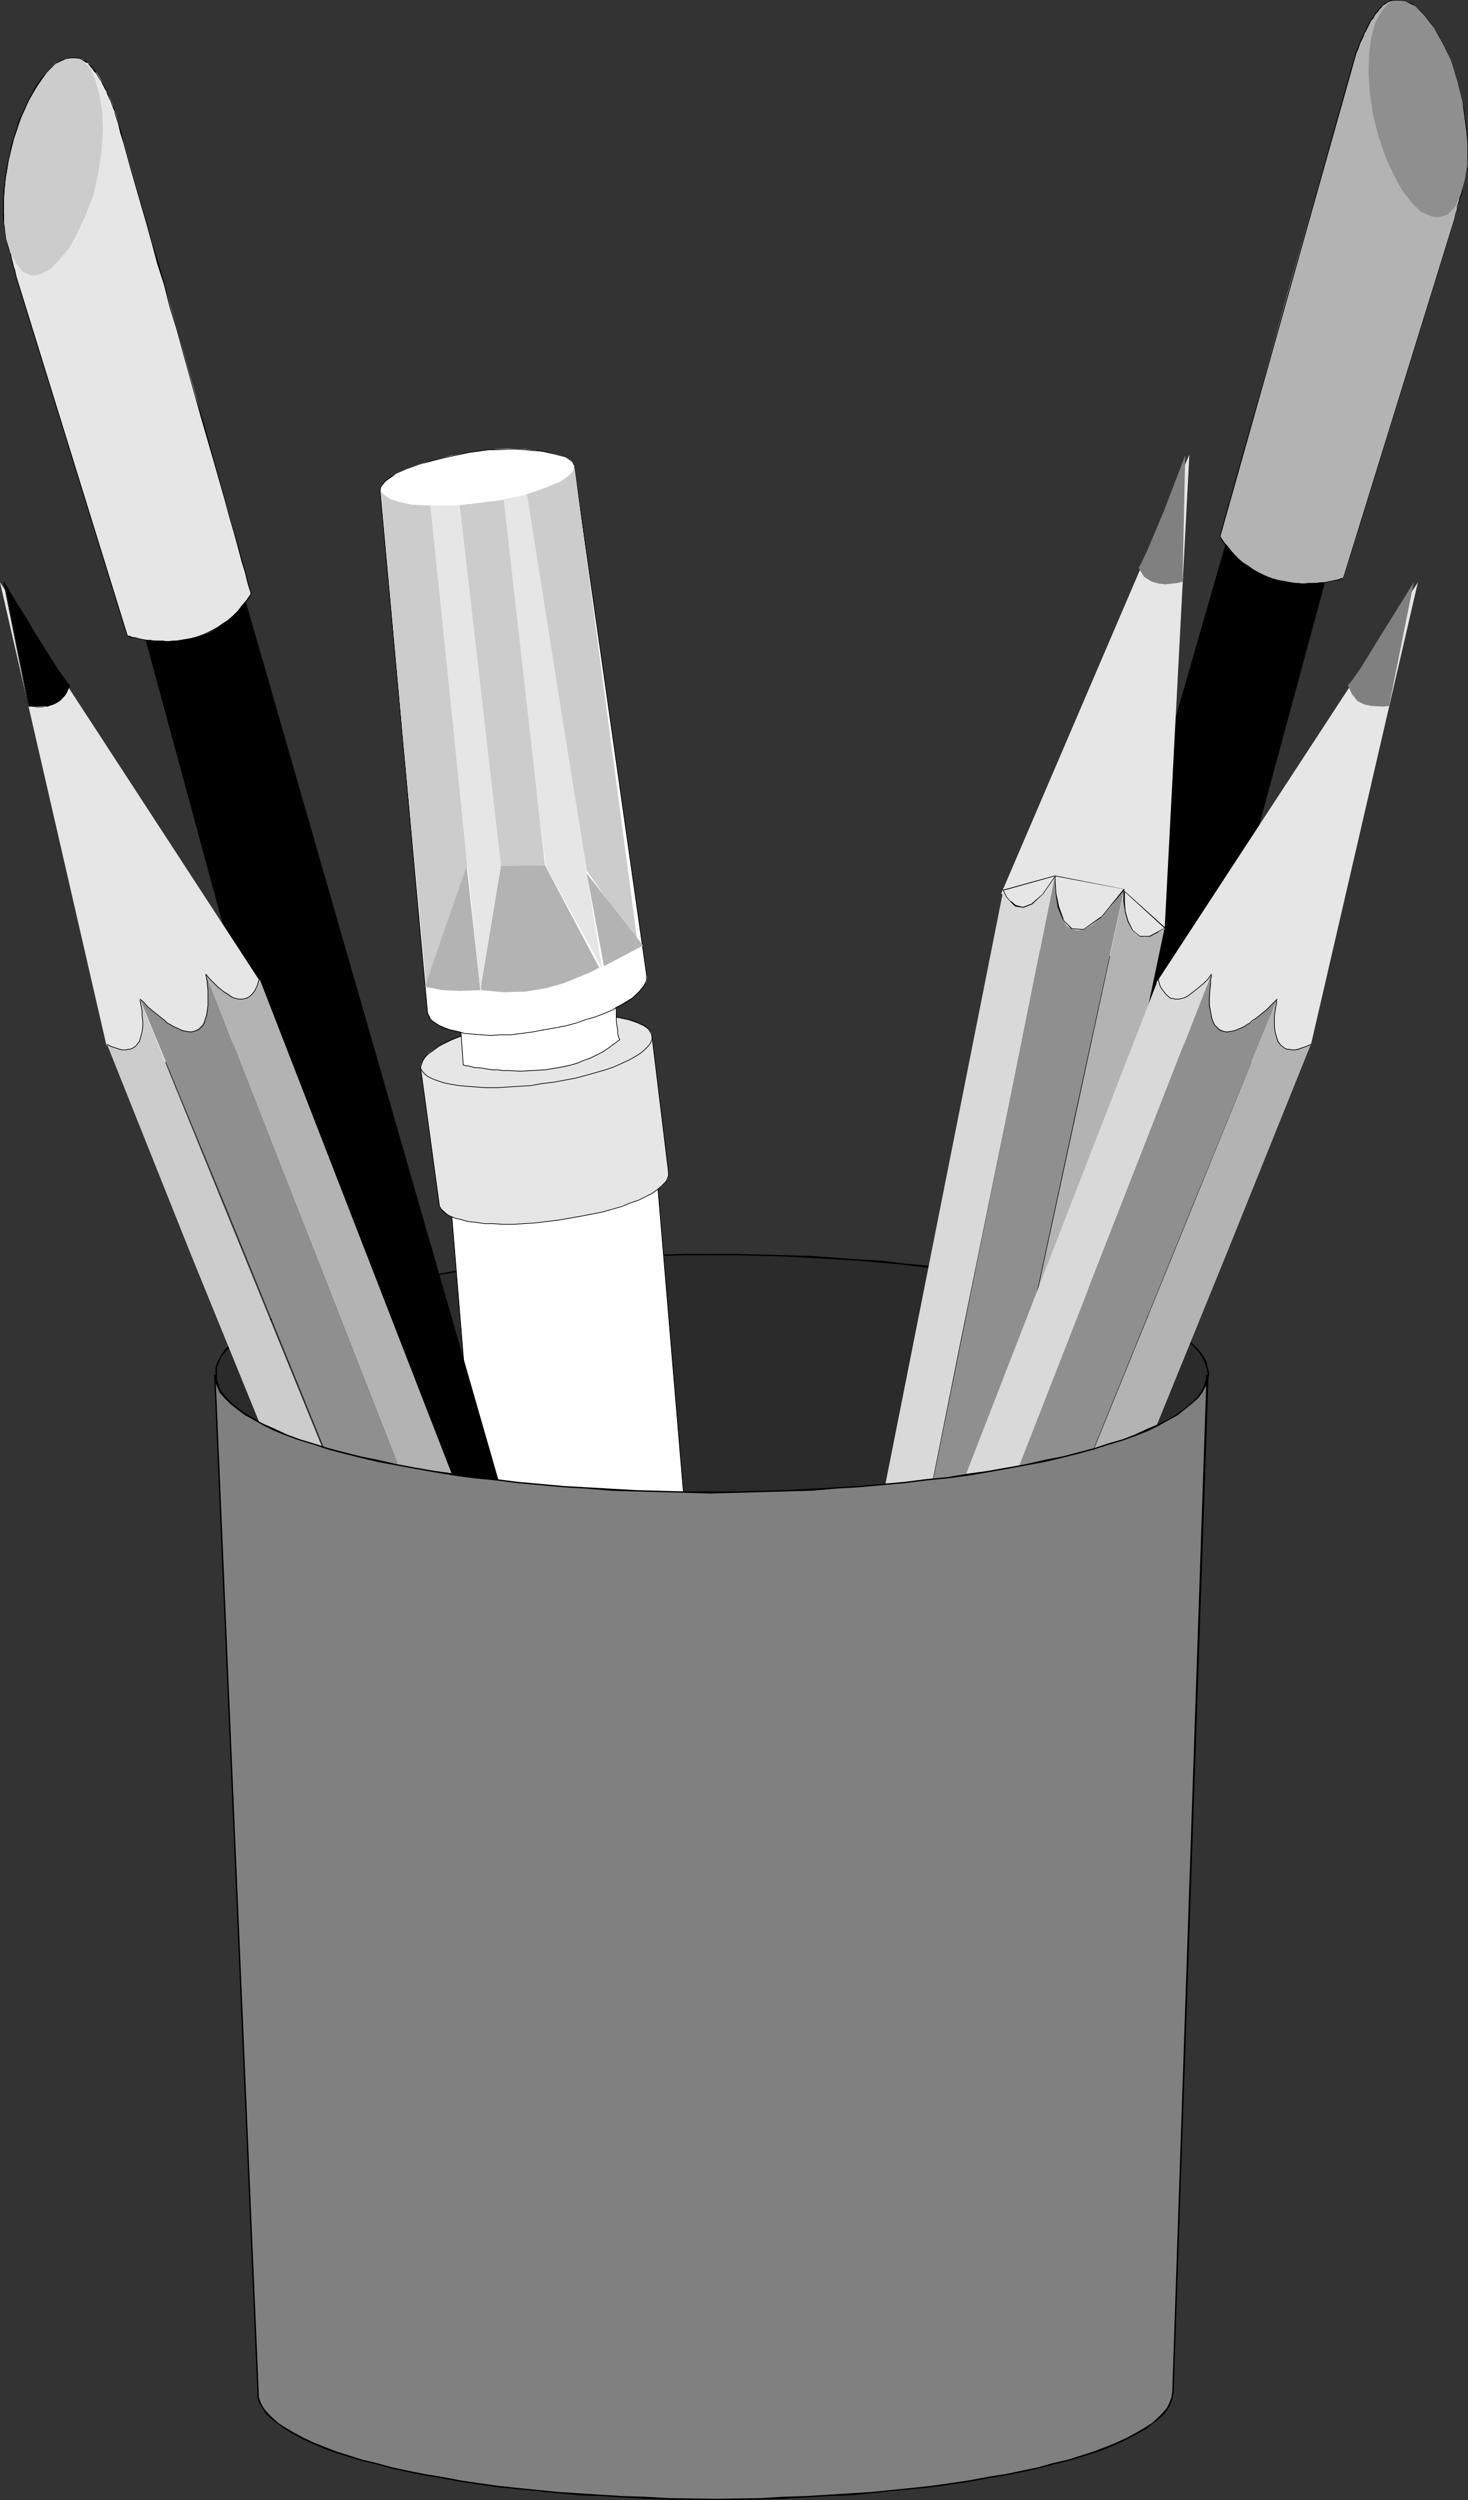 <?xml version="1.0" encoding="UTF-8" standalone="no"?>
<svg
   version="1.0"
   width="91.456mm"
   height="155.668mm"
   id="svg100"
   sodipodi:docname="Pencil Cup 2.wmf"
   xmlns:inkscape="http://www.inkscape.org/namespaces/inkscape"
   xmlns:sodipodi="http://sodipodi.sourceforge.net/DTD/sodipodi-0.dtd"
   xmlns="http://www.w3.org/2000/svg"
   xmlns:svg="http://www.w3.org/2000/svg">
  <rect width="100%" height="100%" fill="#333333" stroke="none"/>
  <sodipodi:namedview
     id="namedview100"
     pagecolor="#ffffff"
     bordercolor="#000000"
     borderopacity="0.25"
     inkscape:showpageshadow="2"
     inkscape:pageopacity="0.0"
     inkscape:pagecheckerboard="0"
     inkscape:deskcolor="#d1d1d1"
     inkscape:document-units="mm" />
  <defs
     id="defs1">
    <pattern
       id="WMFhbasepattern"
       patternUnits="userSpaceOnUse"
       width="6"
       height="6"
       x="0"
       y="0" />
  </defs>
  <path
     style="fill:#2b2b2b;fill-opacity:1;fill-rule:evenodd;stroke:none"
     d="m 50.904,323.505 0.162,-1.616 0.323,-1.293 0.808,-1.454 0.97,-1.293 2.909,-2.747 3.878,-2.585 5.01,-2.424 5.818,-2.424 6.787,-2.101 7.434,-2.101 8.242,-1.778 9.05,-1.616 9.696,-1.454 10.019,-1.131 10.827,-0.97 11.15,-0.646 11.635,-0.485 11.797,-0.162 12.12,0.162 11.635,0.485 10.989,0.646 10.989,0.97 10.019,1.131 9.696,1.454 9.211,1.616 8.08,1.778 7.595,2.101 6.787,2.101 5.818,2.424 5.01,2.424 3.878,2.585 2.909,2.747 0.97,1.293 0.808,1.454 0.485,1.293 0.162,1.616 -0.162,1.293 -0.485,1.293 -0.808,1.616 -0.97,1.293 -2.909,2.585 -3.878,2.585 -5.01,2.424 -5.818,2.424 -6.787,2.101 -7.595,1.939 -8.08,1.939 -9.211,1.616 -9.696,1.293 -10.019,1.131 -10.989,0.97 -10.989,0.808 -11.635,0.323 -12.12,0.323 -11.797,-0.323 -11.635,-0.323 -11.15,-0.808 -10.827,-0.97 -10.019,-1.131 -9.696,-1.293 -9.05,-1.616 -8.242,-1.939 -7.434,-1.939 -6.787,-2.101 -5.818,-2.424 -5.01,-2.424 -3.878,-2.585 -2.909,-2.585 -0.97,-1.293 -0.808,-1.616 -0.323,-1.293 z"
     id="path1" />
  <path
     style="fill:#000000;fill-opacity:1;fill-rule:evenodd;stroke:none"
     d="m 51.065,323.505 v -1.616 l 0.485,-1.293 0.646,-1.454 1.131,-1.293 1.293,-1.293 1.454,-1.454 1.939,-1.293 2.101,-1.293 2.262,-1.131 2.586,-1.293 2.747,-1.131 3.07,-1.131 3.232,-1.131 3.555,-0.97 3.555,-1.131 4.04,-0.97 3.878,-0.97 4.363,-0.808 4.363,-0.808 4.525,-0.808 4.686,-0.808 5.01,-0.646 5.01,-0.485 5.171,-0.646 5.171,-0.485 5.494,-0.485 5.494,-0.323 5.656,-0.323 5.656,-0.323 11.797,-0.323 h 5.979 v -0.323 h -5.979 l -11.797,0.323 -5.656,0.162 -5.656,0.485 -5.494,0.323 -5.494,0.323 -5.171,0.646 -5.171,0.485 -5.171,0.646 -4.848,0.646 -4.686,0.808 -4.686,0.808 -4.363,0.808 -4.202,0.808 -4.04,0.97 -3.878,0.97 -3.717,0.97 -3.394,1.131 -3.232,1.131 -3.07,1.131 -2.909,1.131 -2.586,1.293 -2.262,1.293 -2.101,1.293 -1.939,1.293 -1.616,1.293 -1.293,1.293 -0.97,1.454 -0.808,1.454 -0.485,1.454 v 1.616 z"
     id="path2" />
  <path
     style="fill:#000000;fill-opacity:1;fill-rule:evenodd;stroke:none"
     d="m 167.417,295.389 h 5.979 l 5.979,0.162 5.818,0.162 5.818,0.323 11.15,0.646 5.494,0.485 5.333,0.485 5.171,0.646 5.01,0.485 4.848,0.646 4.848,0.808 4.525,0.808 4.363,0.808 4.202,0.808 4.202,0.97 3.878,0.97 3.555,1.131 3.555,0.97 3.232,1.131 3.07,1.131 2.747,1.131 2.586,1.293 2.424,1.131 2.101,1.293 1.778,1.293 1.616,1.454 1.293,1.293 0.97,1.293 0.646,1.454 0.485,1.293 0.323,1.616 v 0 h 0.323 v -0.162 l -0.323,-1.454 -0.323,-1.454 -0.808,-1.454 -1.131,-1.454 -1.293,-1.293 -1.616,-1.293 -1.778,-1.293 -2.101,-1.293 -2.424,-1.293 -2.586,-1.293 -2.747,-1.131 -3.07,-1.131 -3.232,-1.131 -3.555,-1.131 -3.717,-0.97 -3.717,-0.97 -4.202,-0.97 -4.202,-0.808 -4.525,-0.808 -4.525,-0.808 -4.686,-0.808 -5.01,-0.646 -5.01,-0.646 -5.171,-0.485 -5.333,-0.646 -5.494,-0.323 -11.15,-0.808 -5.818,-0.162 -5.818,-0.162 -5.979,-0.162 h -5.979 z"
     id="path3" />
  <path
     style="fill:#000000;fill-opacity:1;fill-rule:evenodd;stroke:none"
     d="m 284.414,323.505 v -0.162 l -0.323,1.293 -0.485,1.454 -0.646,1.454 -0.97,1.293 -1.293,1.293 -1.616,1.293 -1.778,1.293 -2.101,1.293 -2.424,1.131 -2.586,1.293 -2.747,1.131 -3.07,1.131 -3.232,1.131 -3.555,1.131 -3.555,0.97 -3.878,0.97 -4.202,0.97 -4.202,0.808 -4.363,0.808 -4.525,0.97 -4.848,0.646 -4.848,0.646 -5.01,0.646 -5.171,0.646 -5.333,0.485 -5.494,0.323 -5.494,0.485 -5.656,0.323 -5.818,0.162 -5.818,0.162 -5.979,0.162 -5.979,0.162 v 0.323 l 5.979,-0.162 h 5.979 l 5.818,-0.323 5.818,-0.162 5.656,-0.323 5.494,-0.323 5.494,-0.485 5.333,-0.485 5.171,-0.646 5.01,-0.646 5.01,-0.646 4.686,-0.646 4.525,-0.808 4.525,-0.97 4.202,-0.808 4.202,-0.97 3.717,-0.97 3.717,-0.97 3.555,-1.131 3.232,-1.131 3.07,-1.131 2.747,-1.131 2.586,-1.131 2.424,-1.293 2.101,-1.293 1.778,-1.293 1.616,-1.293 1.293,-1.454 1.131,-1.293 0.808,-1.454 0.323,-1.454 0.323,-1.293 v 0 z"
     id="path4" />
  <path
     style="fill:#000000;fill-opacity:1;fill-rule:evenodd;stroke:none"
     d="m 167.417,351.299 -5.979,-0.162 -5.979,-0.162 -5.818,-0.162 -5.656,-0.162 -5.656,-0.323 -5.494,-0.485 -5.494,-0.323 -5.171,-0.485 -5.171,-0.646 -5.01,-0.646 -5.01,-0.646 -4.686,-0.646 -4.525,-0.97 -4.363,-0.808 -4.363,-0.808 -3.878,-0.97 -4.04,-0.97 -3.555,-0.97 -3.555,-1.131 -3.232,-1.131 -3.07,-1.131 -2.747,-1.131 -2.586,-1.293 -2.262,-1.131 -2.101,-1.293 -1.939,-1.293 -1.454,-1.293 -1.293,-1.293 -1.131,-1.293 -0.646,-1.454 -0.485,-1.454 v -1.131 h -0.323 v 1.293 l 0.485,1.454 0.808,1.454 0.97,1.293 1.293,1.454 1.616,1.293 1.939,1.293 2.101,1.293 2.262,1.293 2.586,1.131 2.909,1.131 3.07,1.131 3.232,1.131 3.394,1.131 3.717,0.97 3.878,0.97 4.04,0.97 4.202,0.808 4.363,0.97 4.686,0.808 4.686,0.646 4.848,0.646 5.171,0.646 5.171,0.646 5.171,0.485 5.494,0.485 5.494,0.323 5.656,0.323 5.656,0.162 5.818,0.323 h 5.979 l 5.979,0.162 z"
     id="path5" />
  <path
     style="fill:#ffffff;fill-opacity:1;fill-rule:evenodd;stroke:none"
     d="m 174.85,517.253 -0.162,1.293 -1.454,1.616 -1.939,1.616 -2.909,1.293 -3.232,1.454 -4.04,1.131 -4.525,0.97 -5.01,0.808 -4.848,0.323 -4.686,0.323 -4.363,-0.162 -3.555,-0.323 -3.394,-0.646 -2.424,-0.808 -1.616,-1.131 -0.808,-1.131 -19.715,-240.286 0.323,-1.454 1.131,-1.616 1.939,-1.778 2.747,-1.454 3.232,-1.454 4.202,-1.293 4.363,-1.293 4.848,-0.646 5.171,-0.646 4.363,-0.162 4.363,0.162 3.717,0.162 3.232,0.808 2.424,0.97 1.616,1.131 0.808,1.454 z"
     id="path6" />
  <path
     style="fill:none;stroke:#000000;stroke-width:0.162px;stroke-linecap:round;stroke-linejoin:round;stroke-miterlimit:4;stroke-dasharray:none;stroke-opacity:1"
     d="m 174.85,517.253 v 0.323 0.323 l -0.323,0.808 -0.485,0.808 -0.646,0.646 -0.97,0.808 -1.131,0.646 -1.293,0.808 -1.454,0.646 -1.616,0.646 -1.939,0.646 -1.939,0.646 -2.101,0.646 -2.101,0.485 -2.424,0.485 -2.424,0.323 -2.424,0.485"
     id="path7" />
  <path
     style="fill:none;stroke:#000000;stroke-width:0.162px;stroke-linecap:round;stroke-linejoin:round;stroke-miterlimit:4;stroke-dasharray:none;stroke-opacity:1"
     d="m 151.58,527.433 -2.586,0.162 -2.424,0.323 -2.262,0.162 h -2.262 -2.262 -2.101 l -1.939,-0.162 -1.778,-0.323 -1.778,-0.162 -1.454,-0.323 -1.293,-0.485 -1.131,-0.323 -0.97,-0.646 -0.646,-0.485 -0.323,-0.323 -0.162,-0.323 -0.162,-0.323 -0.162,-0.323"
     id="path8" />
  <path
     style="fill:none;stroke:#000000;stroke-width:0.162px;stroke-linecap:round;stroke-linejoin:round;stroke-miterlimit:4;stroke-dasharray:none;stroke-opacity:1"
     d="m 125.886,523.878 -19.715,-240.286"
     id="path9" />
  <path
     style="fill:none;stroke:#000000;stroke-width:0.162px;stroke-linecap:round;stroke-linejoin:round;stroke-miterlimit:4;stroke-dasharray:none;stroke-opacity:1"
     d="m 106.171,283.592 v -0.646 l 0.162,-0.808 0.485,-0.808 0.808,-0.808 0.808,-0.808 1.131,-0.808 1.293,-0.808 1.454,-0.808 1.616,-0.808 1.778,-0.646 1.939,-0.646 2.101,-0.646 2.101,-0.646 2.262,-0.485 2.424,-0.485 2.424,-0.323"
     id="path10" />
  <path
     style="fill:none;stroke:#000000;stroke-width:0.162px;stroke-linecap:round;stroke-linejoin:round;stroke-miterlimit:4;stroke-dasharray:none;stroke-opacity:1"
     d="m 128.956,272.604 2.586,-0.323 2.424,-0.323 2.262,-0.162 h 2.424 2.101 l 2.101,0.162 h 1.939 l 1.778,0.323 1.616,0.323 1.616,0.323 1.293,0.485 1.131,0.485 0.97,0.485 0.646,0.646 0.485,0.646 0.323,0.323 v 0.485"
     id="path11" />
  <path
     style="fill:none;stroke:#000000;stroke-width:0.162px;stroke-linecap:round;stroke-linejoin:round;stroke-miterlimit:4;stroke-dasharray:none;stroke-opacity:1"
     d="m 154.65,276.482 20.2,240.771"
     id="path12" />
  <path
     style="fill:#e6e6e6;fill-opacity:1;fill-rule:evenodd;stroke:none"
     d="m 157.397,275.836 v 0.808 l -0.162,0.808 -1.454,1.778 -2.262,1.454 -3.394,1.778 -3.878,1.293 -4.363,1.454 -5.01,1.131 -5.494,0.808 -5.494,0.485 -5.01,0.485 h -4.686 l -4.04,-0.485 -3.555,-0.485 -2.747,-0.97 -1.616,-1.454 -0.646,-0.485 -0.162,-0.808 -4.363,-31.995 v -0.808 l 0.485,-0.97 1.293,-1.778 2.424,-1.616 3.07,-1.454 3.878,-1.616 4.525,-1.293 5.01,-1.131 5.494,-0.97 5.333,-0.646 5.171,-0.162 h 4.686 l 4.363,0.323 3.394,0.808 2.747,0.97 1.778,1.131 0.646,0.808 0.162,0.808 z"
     id="path13" />
  <path
     style="fill:none;stroke:#000000;stroke-width:0.162px;stroke-linecap:round;stroke-linejoin:round;stroke-miterlimit:4;stroke-dasharray:none;stroke-opacity:1"
     d="m 157.397,275.836 v 0.485 0.323 l -0.162,0.485 -0.162,0.323 -0.162,0.485 -0.323,0.323 -0.808,0.808 -1.131,0.97 -1.131,0.808 -1.616,0.808 -1.616,0.808 -1.939,0.646 -1.939,0.808 -2.262,0.646 -2.262,0.646 -2.424,0.485 -2.586,0.485 -2.747,0.485 -2.747,0.485"
     id="path14" />
  <path
     style="fill:none;stroke:#000000;stroke-width:0.162px;stroke-linecap:round;stroke-linejoin:round;stroke-miterlimit:4;stroke-dasharray:none;stroke-opacity:1"
     d="m 131.38,287.147 -2.747,0.323 -2.747,0.323 -2.586,0.162 -2.424,0.162 h -2.424 l -2.262,-0.162 h -2.101 l -2.101,-0.323 -1.778,-0.162 -1.616,-0.485 -1.454,-0.323 -1.131,-0.485 -0.646,-0.323 -0.485,-0.323 -0.323,-0.323 -0.323,-0.323 -0.323,-0.323 -0.162,-0.323 -0.323,-0.485 v -0.323"
     id="path15" />
  <path
     style="fill:none;stroke:#000000;stroke-width:0.162px;stroke-linecap:round;stroke-linejoin:round;stroke-miterlimit:4;stroke-dasharray:none;stroke-opacity:1"
     d="M 103.423,283.431 99.06,251.436"
     id="path16" />
  <path
     style="fill:none;stroke:#000000;stroke-width:0.162px;stroke-linecap:round;stroke-linejoin:round;stroke-miterlimit:4;stroke-dasharray:none;stroke-opacity:1"
     d="m 99.06,251.436 v -0.485 l 0.162,-0.323 0.162,-0.485 0.162,-0.485 0.485,-0.808 0.808,-0.808 1.131,-0.808 1.293,-0.97 1.454,-0.808 1.616,-0.808 1.778,-0.646 2.101,-0.808 2.101,-0.646 2.424,-0.808 2.424,-0.485 2.586,-0.646 2.586,-0.485 2.909,-0.323"
     id="path17" />
  <path
     style="fill:none;stroke:#000000;stroke-width:0.162px;stroke-linecap:round;stroke-linejoin:round;stroke-miterlimit:4;stroke-dasharray:none;stroke-opacity:1"
     d="m 125.239,239.801 2.747,-0.323 2.747,-0.323 2.586,-0.162 h 2.586 2.424 2.262 l 2.101,0.162 2.101,0.162 1.778,0.323 1.778,0.323 1.454,0.485 1.131,0.646 0.646,0.162 0.485,0.323 0.323,0.323 0.323,0.323 0.323,0.485 0.162,0.323 0.162,0.323 0.162,0.485"
     id="path18" />
  <path
     style="fill:none;stroke:#000000;stroke-width:0.162px;stroke-linecap:round;stroke-linejoin:round;stroke-miterlimit:4;stroke-dasharray:none;stroke-opacity:1"
     d="m 153.519,243.841 3.878,31.995"
     id="path19" />
  <path
     style="fill:none;stroke:#000000;stroke-width:0.162px;stroke-linecap:round;stroke-linejoin:round;stroke-miterlimit:4;stroke-dasharray:none;stroke-opacity:1"
     d="m 153.519,243.841 v 0.323 0.485 l -0.162,0.323 -0.162,0.485 -0.646,0.808 -0.808,0.808 -0.97,0.808 -1.293,0.808 -1.454,0.808 -1.778,0.808 -1.778,0.808 -1.939,0.646 -2.262,0.646 -2.262,0.646 -2.424,0.646 -2.586,0.485 -2.586,0.485 -2.747,0.323"
     id="path20" />
  <path
     style="fill:none;stroke:#000000;stroke-width:0.162px;stroke-linecap:round;stroke-linejoin:round;stroke-miterlimit:4;stroke-dasharray:none;stroke-opacity:1"
     d="m 127.663,254.991 -2.747,0.485 -2.747,0.162 -2.586,0.162 -2.586,0.162 h -2.586 l -2.262,-0.162 -2.101,-0.162 -1.939,-0.162 -1.939,-0.323 -1.616,-0.323 -1.454,-0.485 -1.293,-0.485 -0.97,-0.485 -0.485,-0.323 -0.323,-0.323 -0.323,-0.323 -0.485,-0.646 -0.162,-0.323"
     id="path21" />
  <path
     style="fill:#ffffff;fill-opacity:1;fill-rule:evenodd;stroke:none"
     d="m 108.271,238.993 0.808,11.635 3.878,0.646 4.202,0.485 5.333,0.162 5.979,-0.323 5.979,-1.131 3.07,-0.97 2.909,-1.293 2.909,-1.616 2.586,-1.939 -0.323,-0.808 -0.323,-1.616 -0.162,-4.201 -0.162,-5.817 z"
     id="path22" />
  <path
     style="fill:none;stroke:#000000;stroke-width:0.162px;stroke-linecap:round;stroke-linejoin:round;stroke-miterlimit:4;stroke-dasharray:none;stroke-opacity:1"
     d="m 108.271,238.993 0.808,11.635"
     id="path23" />
  <path
     style="fill:none;stroke:#000000;stroke-width:0.162px;stroke-linecap:round;stroke-linejoin:round;stroke-miterlimit:4;stroke-dasharray:none;stroke-opacity:1"
     d="m 109.079,250.628 v 0 h 0.162 l 0.323,0.162 h 0.485 l 0.646,0.162 0.646,0.162 0.646,0.162 h 0.97 l 0.97,0.162 0.97,0.162 1.131,0.162 h 1.131 l 1.293,0.162 h 1.293 l 2.747,0.162 2.909,-0.162 2.909,-0.162 3.07,-0.485 1.616,-0.323 1.454,-0.323 1.616,-0.485 1.454,-0.646 1.454,-0.485 1.616,-0.808 1.293,-0.646 1.454,-0.97 1.293,-0.97 1.293,-0.97"
     id="path24" />
  <path
     style="fill:none;stroke:#000000;stroke-width:0.162px;stroke-linecap:round;stroke-linejoin:round;stroke-miterlimit:4;stroke-dasharray:none;stroke-opacity:1"
     d="m 145.924,244.649 -0.162,-0.323 -0.162,-0.485 -0.162,-0.646 v -0.808 l -0.162,-0.97 -0.162,-1.131 v -2.262 l -0.162,-2.101 v -0.97 -0.97 -1.778"
     id="path25" />
  <path
     style="fill:none;stroke:#000000;stroke-width:0.162px;stroke-linecap:round;stroke-linejoin:round;stroke-miterlimit:4;stroke-dasharray:none;stroke-opacity:1"
     d="m 144.954,232.206 -36.683,6.787"
     id="path26" />
  <path
     style="fill:#ffffff;fill-opacity:1;fill-rule:evenodd;stroke:none"
     d="m 89.526,115.699 0.162,-1.293 1.131,-1.131 1.778,-1.293 2.424,-1.131 3.232,-1.454 3.555,-0.97 4.04,-1.131 4.525,-0.808 4.686,-0.646 4.525,-0.323 4.04,0.162 3.717,0.485 3.07,0.808 2.424,0.646 1.616,1.293 0.808,1.131 16.968,119.254 0.162,0.646 -0.162,1.131 -1.454,1.939 -1.939,1.778 -2.909,1.778 -3.717,1.778 -4.202,1.616 -4.848,1.293 -5.333,1.131 -5.01,0.808 -4.848,0.485 -4.686,-0.323 -3.878,-0.323 -3.555,-0.808 -2.424,-0.97 -1.939,-1.293 -0.323,-0.808 -0.485,-0.808 z"
     id="path27" />
  <path
     style="fill:none;stroke:#000000;stroke-width:0.162px;stroke-linecap:round;stroke-linejoin:round;stroke-miterlimit:4;stroke-dasharray:none;stroke-opacity:1"
     d="m 89.526,115.699 v -0.646 l 0.162,-0.485 0.485,-0.646 0.485,-0.646 0.808,-0.646 1.131,-0.646 1.131,-0.485 1.293,-0.646 1.454,-0.646 1.616,-0.646 1.778,-0.485 1.939,-0.646 1.939,-0.485 2.101,-0.485 2.262,-0.485 2.262,-0.485"
     id="path28" />
  <path
     style="fill:none;stroke:#000000;stroke-width:0.162px;stroke-linecap:round;stroke-linejoin:round;stroke-miterlimit:4;stroke-dasharray:none;stroke-opacity:1"
     d="m 110.372,106.489 2.424,-0.323 2.262,-0.323 h 2.262 l 2.101,-0.162 h 2.101 l 2.101,0.162 1.778,0.162 1.939,0.162 1.616,0.323 1.454,0.485 1.293,0.323 1.131,0.485 0.97,0.485 0.646,0.646 0.646,0.485 v 0.323 l 0.162,0.323"
     id="path29" />
  <path
     style="fill:none;stroke:#000000;stroke-width:0.162px;stroke-linecap:round;stroke-linejoin:round;stroke-miterlimit:4;stroke-dasharray:none;stroke-opacity:1"
     d="M 135.258,110.044 152.226,229.298"
     id="path30" />
  <path
     style="fill:none;stroke:#000000;stroke-width:0.162px;stroke-linecap:round;stroke-linejoin:round;stroke-miterlimit:4;stroke-dasharray:none;stroke-opacity:1"
     d="m 152.226,229.298 v 0.485 0.323 0.485 l -0.162,0.485 -0.485,0.97 -0.808,0.97 -0.808,0.97 -1.131,0.97 -1.454,0.97 -1.616,0.808 -1.616,0.97 -1.939,0.808 -2.101,0.808 -2.262,0.646 -2.262,0.808 -2.424,0.646 -2.586,0.485 -2.747,0.485"
     id="path31" />
  <path
     style="fill:none;stroke:#000000;stroke-width:0.162px;stroke-linecap:round;stroke-linejoin:round;stroke-miterlimit:4;stroke-dasharray:none;stroke-opacity:1"
     d="m 127.825,242.387 -2.586,0.485 -2.424,0.323 -2.586,0.323 h -2.424 l -2.262,0.162 -2.101,-0.162 -2.101,-0.162 -1.939,-0.162 -1.778,-0.485 -1.616,-0.323 -1.454,-0.485 -1.293,-0.646 -0.97,-0.646 -0.485,-0.323 -0.323,-0.323 -0.323,-0.323 -0.162,-0.485 -0.162,-0.323 -0.162,-0.485"
     id="path32" />
  <path
     style="fill:none;stroke:#000000;stroke-width:0.162px;stroke-linecap:round;stroke-linejoin:round;stroke-miterlimit:4;stroke-dasharray:none;stroke-opacity:1"
     d="M 100.676,238.347 89.526,115.699"
     id="path33" />
  <path
     style="fill:#cccccc;fill-opacity:1;fill-rule:evenodd;stroke:none"
     d="m 138.167,204.898 11.958,16.967 -14.867,-112.144 v 0.485 l -1.131,1.293 -1.454,0.97 -2.101,1.293 -2.909,1.293 -3.878,1.293 7.595,46.7 z"
     id="path34" />
  <path
     style="fill:#e6e6e6;fill-opacity:1;fill-rule:evenodd;stroke:none"
     d="M 124.108,116.346 141.722,227.843 128.471,203.766 117.967,117.638 Z"
     id="path35" />
  <path
     style="fill:#cccccc;fill-opacity:1;fill-rule:evenodd;stroke:none"
     d="m 100.353,232.206 9.696,-28.44 -8.565,-84.835 -5.171,-0.646 -4.04,-0.808 -1.454,-0.808 -1.131,-0.97 1.778,19.714 3.555,40.075 3.717,38.943 z"
     id="path36" />
  <path
     style="fill:#b3b3b3;fill-opacity:1;fill-rule:evenodd;stroke:none"
     d="m 113.119,233.014 -4.686,0.162 -4.202,-0.162 -4.202,-0.808 9.858,-28.44 z"
     id="path37" />
  <path
     style="fill:#cccccc;fill-opacity:1;fill-rule:evenodd;stroke:none"
     d="m 117.967,203.766 -10.342,-84.835 10.989,-1.293 9.696,85.966 z"
     id="path38" />
  <path
     style="fill:#b3b3b3;fill-opacity:1;fill-rule:evenodd;stroke:none"
     d="m 128.31,203.605 12.766,24.077 -2.101,1.131 -2.747,1.131 -3.555,1.454 -4.04,1.131 -4.848,0.808 -5.01,0.162 -5.494,-0.485 v -1.778 l 0.485,-3.717 1.454,-9.857 2.747,-13.897 z"
     id="path39" />
  <path
     style="fill:#b3b3b3;fill-opacity:1;fill-rule:evenodd;stroke:none"
     d="m 138.167,205.544 13.251,16.967 -9.211,4.848 z"
     id="path40" />
  <path
     style="fill:#e6e6e6;fill-opacity:1;fill-rule:evenodd;stroke:none"
     d="m 108.271,118.931 h -6.949 l 11.797,114.083 4.848,-29.248 z"
     id="path41" />
  <path
     style="fill:#ffffff;fill-opacity:1;fill-rule:evenodd;stroke:none"
     d="m 89.849,115.538 0.323,-1.454 1.293,-1.131 1.778,-1.454 2.586,-1.131 3.232,-1.131 4.04,-0.97 4.04,-0.97 4.686,-0.646 4.686,-0.485 4.202,-0.323 3.878,0.323 3.232,0.162 2.909,0.646 2.424,0.646 1.454,0.97 0.646,1.131 -0.485,1.293 -1.131,1.131 -1.939,1.293 -2.747,1.131 -3.232,1.131 -3.717,1.131 -8.726,1.454 -4.525,0.485 -4.202,0.162 h -4.04 l -3.555,-0.162 -2.909,-0.646 -2.101,-0.646 -1.616,-1.131 z"
     id="path42" />
  <path
     style="fill:#000000;fill-opacity:1;fill-rule:evenodd;stroke:none"
     d="m 168.871,527.433 -111.665,-387.495 -23.27,8.726 105.686,390.404 4.202,0.323 3.717,0.162 3.232,-0.162 2.909,-0.646 2.747,-0.646 2.262,-0.97 3.878,-2.585 2.909,-2.585 1.939,-2.262 z"
     id="path43" />
  <path
     style="fill:#000000;fill-opacity:1;fill-rule:evenodd;stroke:none"
     d="M 168.871,527.272 57.368,139.776 h -0.162 v 0 0 l -23.27,8.726 -0.162,0.162 v 0 L 139.622,539.068 h 0.162 L 34.097,148.664 h -0.162 l 23.27,-8.726 v 0 l 111.503,387.495 z"
     id="path44" />
  <path
     style="fill:#000000;fill-opacity:1;fill-rule:evenodd;stroke:none"
     d="m 139.622,539.068 2.101,0.323 1.939,0.162 1.939,0.162 h 1.778 l 1.616,-0.162 1.616,-0.162 1.616,-0.162 1.454,-0.323 1.293,-0.323 1.293,-0.485 1.293,-0.485 1.131,-0.485 1.131,-0.646 0.97,-0.485 0.97,-0.646 0.97,-0.646 0.808,-0.646 0.646,-0.646 1.293,-1.293 0.646,-0.646 0.485,-0.646 0.485,-0.646 0.485,-0.485 0.162,-0.485 0.323,-0.485 0.323,-0.323 0.162,-0.323 0.162,-0.323 0.162,-0.162 v -0.162 0 -0.162 0 h -0.162 l -0.162,0.162 v 0.162 l -0.162,0.323 -0.162,0.323 -0.323,0.485 -0.323,0.485 -0.323,0.485 -0.323,0.485 -0.485,0.646 -0.485,0.485 -0.485,0.646 -1.293,1.293 -0.808,0.646 -0.808,0.646 -0.808,0.485 -0.97,0.646 -1.131,0.646 -0.97,0.646 -1.293,0.485 -1.131,0.485 -1.293,0.485 -1.293,0.323 -1.454,0.323 -1.616,0.162 -1.616,0.162 -1.616,0.162 h -1.778 l -1.939,-0.162 -1.939,-0.162 -2.101,-0.323 z"
     id="path45" />
  <path
     style="fill:#e6e6e6;fill-opacity:1;fill-rule:evenodd;stroke:none"
     d="M 3.878,65.121 2.262,59.142 1.131,53.487 0.97,50.255 V 46.7 L 1.293,42.66 2.101,37.651 3.394,32.48 5.01,27.794 6.787,23.754 8.888,20.199 l 2.101,-3.07 2.101,-2.101 2.424,-1.131 1.131,-0.162 h 0.97 0.97 l 0.808,0.162 1.778,1.293 1.616,1.939 1.454,2.424 2.101,4.525 0.808,2.262 15.998,56.234 10.989,39.105 5.01,18.26 -2.101,2.747 -2.262,2.262 -2.262,1.939 -2.424,1.616 -2.424,0.97 -2.424,0.646 -4.686,0.808 -4.202,-0.162 -3.232,-0.323 -3.07,-0.808 z"
     id="path46" />
  <path
     style="fill:#000000;fill-opacity:1;fill-rule:evenodd;stroke:none"
     d="m 3.878,65.121 v 0 L 3.717,64.313 3.555,63.505 3.232,62.697 3.07,61.889 2.909,61.243 2.747,60.597 2.586,59.789 2.424,59.142 2.101,58.334 1.939,57.688 1.778,57.042 1.454,55.587 V 54.941 L 1.293,54.133 1.131,53.487 V 52.679 L 0.97,51.871 V 51.063 L 0.808,50.255 V 49.447 48.639 47.669 L 0.97,45.892 V 44.761 l 0.162,-0.97 0.162,-1.131 v -1.131 l 0.323,-1.131 0.162,-1.293 0.323,-1.454 h -0.162 l -0.323,1.454 -0.162,1.293 -0.323,1.131 v 1.131 L 0.97,43.791 0.808,44.761 v 1.131 L 0.646,47.669 v 0.97 0.808 0.808 0.808 l 0.162,0.808 0.162,0.808 v 0.808 l 0.162,0.646 0.162,0.808 v 0.646 l 0.323,1.454 0.162,0.646 0.162,0.808 0.323,0.646 0.162,0.808 0.162,0.646 0.162,0.646 0.162,0.808 0.162,0.646 0.323,0.808 0.162,0.808 0.162,0.808 v 0 z"
     id="path47" />
  <path
     style="fill:#000000;fill-opacity:1;fill-rule:evenodd;stroke:none"
     d="m 2.101,37.651 0.323,-1.293 0.162,-1.131 0.323,-1.293 0.323,-1.293 0.485,-1.131 0.323,-1.293 0.323,-1.131 0.485,-1.131 0.485,-1.131 0.485,-0.97 0.485,-1.131 0.485,-0.97 0.485,-0.97 0.485,-0.97 0.485,-0.808 0.646,-0.97 0.485,-0.646 0.485,-0.808 0.646,-0.646 0.485,-0.646 0.485,-0.646 0.646,-0.646 0.485,-0.323 0.646,-0.485 0.485,-0.323 0.485,-0.485 1.131,-0.323 0.646,-0.162 0.485,-0.162 h 1.131 v -0.162 h -1.131 l -0.485,0.162 -0.646,0.162 -1.131,0.323 -0.646,0.485 -0.485,0.323 -0.485,0.485 -0.646,0.485 -0.485,0.485 -0.646,0.646 -0.485,0.646 -0.646,0.646 -0.485,0.808 -0.646,0.808 -0.485,0.808 -0.485,0.97 -0.485,0.97 -0.485,0.808 -0.485,1.131 -0.485,0.97 -0.485,1.131 -0.485,0.97 -0.485,1.131 -0.323,1.293 -0.323,1.131 -0.485,1.293 -0.323,1.131 -0.323,1.454 -0.162,1.131 -0.323,1.293 z"
     id="path48" />
  <path
     style="fill:#000000;fill-opacity:1;fill-rule:evenodd;stroke:none"
     d="m 17.614,13.735 h 0.323 0.485 l 0.485,0.162 0.808,0.485 0.485,0.323 0.485,0.162 0.323,0.485 0.808,0.97 0.323,0.485 0.485,0.485 0.646,1.131 0.485,0.646 0.323,0.646 0.323,0.646 0.323,0.646 0.323,0.485 0.162,0.646 0.323,0.646 0.162,0.485 0.323,0.485 0.162,0.485 0.162,0.485 0.323,0.808 0.162,0.323 v 0.162 l 0.162,0.162 v 0.162 h 0.162 v 0 -0.162 0 l -0.162,0.162 0.162,-0.162 -0.162,-0.162 V 25.693 L 26.825,25.37 26.502,24.723 26.341,24.239 26.179,23.754 25.856,23.269 25.694,22.623 25.371,21.976 25.209,21.492 24.886,20.845 24.563,20.199 24.24,19.553 23.917,19.068 23.432,18.421 22.785,17.29 22.462,16.644 21.977,16.159 21.654,15.674 21.169,15.19 20.685,14.866 20.361,14.382 19.877,14.22 18.907,13.735 18.422,13.574 h -0.485 -0.323 z"
     id="path49" />
  <path
     style="fill:#000000;fill-opacity:1;fill-rule:evenodd;stroke:none"
     d="m 27.149,26.339 h -0.162 v 0.323 l 0.323,0.97 0.485,1.454 0.485,2.101 0.808,2.585 1.778,6.464 3.555,12.281 1.293,4.686 1.293,4.848 1.616,5.009 1.293,5.171 1.616,5.171 1.454,5.333 2.909,10.503 1.454,5.171 2.909,10.019 2.586,9.049 1.131,4.201 1.131,3.878 0.97,3.555 0.808,3.07 0.808,2.585 0.485,2.101 0.485,1.616 0.323,0.97 v 0.485 0 h 0.162 v -0.162 -0.323 l -0.323,-1.131 -0.485,-1.616 -0.485,-2.101 -0.808,-2.585 -0.808,-3.07 -0.97,-3.393 -1.131,-3.878 -1.131,-4.201 -2.586,-9.211 -2.747,-9.857 -1.616,-5.171 -2.909,-10.503 -1.454,-5.333 -1.616,-5.333 -1.293,-5.171 -1.454,-5.009 -1.454,-4.848 -1.293,-4.686 -3.555,-12.281 -1.778,-6.302 -0.646,-2.585 -0.646,-2.101 -0.485,-1.454 -0.323,-0.97 v -0.323 -0.162 z"
     id="path50" />
  <path
     style="fill:#000000;fill-opacity:1;fill-rule:evenodd;stroke:none"
     d="m 58.984,139.776 -0.97,1.454 -1.131,1.293 -0.97,1.293 -1.131,1.131 -1.131,0.97 -1.293,0.808 -1.131,0.808 -1.131,0.646 -1.293,0.646 -1.131,0.485 -1.293,0.485 -1.131,0.323 -1.293,0.323 -1.131,0.162 -1.131,0.162 H 40.561 l -1.131,0.162 -0.97,-0.162 h -1.131 -0.97 l -0.97,-0.162 h -0.808 l -0.808,-0.162 -0.808,-0.162 -0.646,-0.162 -0.485,-0.162 h -0.485 l -0.485,-0.162 -0.323,-0.162 h -0.323 l -0.162,-0.162 v 0.323 -0.323 0.323 h 0.162 0.162 l 0.323,0.162 0.485,0.162 h 0.646 l 0.485,0.162 0.646,0.162 0.808,0.162 0.808,0.162 h 0.808 l 0.97,0.162 h 0.97 l 1.131,0.162 h 0.97 1.131 l 1.131,-0.162 1.131,-0.162 1.131,-0.162 1.293,-0.323 1.293,-0.323 1.131,-0.485 1.131,-0.485 1.293,-0.485 1.293,-0.808 1.131,-0.808 1.131,-0.808 1.131,-0.97 1.131,-1.131 1.131,-1.293 1.131,-1.293 0.97,-1.454 z"
     id="path51" />
  <path
     style="fill:#000000;fill-opacity:1;fill-rule:evenodd;stroke:none"
     d="M 30.057,149.633 3.878,65.121 H 3.717 L 29.896,149.633 Z"
     id="path52" />
  <path
     style="fill:#cccccc;fill-opacity:1;fill-rule:evenodd;stroke:none"
     d="m 17.614,13.735 0.97,0.162 0.97,0.485 1.778,1.778 1.131,2.747 0.97,3.555 0.646,3.878 0.162,4.363 -0.323,4.848 -0.808,5.333 -1.131,5.009 -1.778,4.686 -1.939,4.201 -1.939,3.555 -2.424,2.909 -2.101,2.101 -2.262,1.131 -0.97,0.323 H 7.272 L 6.302,64.313 5.333,63.99 3.878,62.051 2.424,59.466 1.454,56.234 0.97,52.356 V 47.831 L 1.293,42.822 2.101,37.651 3.394,32.48 5.01,27.794 6.787,23.754 8.888,20.199 l 2.101,-3.07 2.101,-2.101 2.424,-1.131 1.131,-0.162 z"
     id="path53" />
  <path
     style="fill:#e6e6e6;fill-opacity:1;fill-rule:evenodd;stroke:none"
     d="m 168.871,525.494 -1.131,3.07 -1.454,2.747 -1.939,2.262 -2.101,1.778 -2.424,1.293 -2.262,1.293 -2.586,0.646 -2.424,0.485 -4.848,0.485 -4.04,-0.162 -4.04,-0.323 -6.787,-28.278 h 2.909 l 3.232,-0.323 4.04,-0.808 4.525,-1.293 4.686,-1.939 4.525,-3.07 2.262,-1.939 2.101,-2.262 4.202,13.089 2.747,9.049 0.808,2.909 z"
     id="path54" />
  <path
     style="fill:#000000;fill-opacity:1;fill-rule:evenodd;stroke:none"
     d="m 177.597,513.698 111.503,-387.334 23.27,8.726 -105.686,390.404 -3.878,0.323 -3.717,0.162 -3.232,-0.162 -3.07,-0.646 -2.747,-0.646 -2.424,-0.97 -3.878,-2.585 -2.909,-2.585 -1.939,-2.262 z"
     id="path55" />
  <path
     style="fill:#000000;fill-opacity:1;fill-rule:evenodd;stroke:none"
     d="m 177.597,513.86 111.665,-387.495 h -0.162 l 23.27,8.726 v 0 L 206.523,525.494 h 0.162 L 312.532,135.09 v 0 0 -0.162 l -23.27,-8.726 h -0.162 v 0 0 0 L 177.436,513.698 Z"
     id="path56" />
  <path
     style="fill:#000000;fill-opacity:1;fill-rule:evenodd;stroke:none"
     d="m 206.685,525.333 -2.101,0.323 -1.939,0.162 -1.939,0.162 h -1.778 l -1.616,-0.162 -1.616,-0.162 -1.616,-0.162 -1.454,-0.323 -1.293,-0.485 -1.293,-0.323 -1.293,-0.485 -1.131,-0.485 -0.97,-0.646 -1.131,-0.646 -0.97,-0.646 -0.808,-0.485 -0.808,-0.646 -0.808,-0.646 -0.646,-0.646 -0.646,-0.646 -0.485,-0.646 -0.485,-0.485 -0.485,-0.646 -0.323,-0.485 -0.323,-0.646 -0.323,-0.323 -0.323,-0.485 -0.162,-0.323 -0.162,-0.323 v -0.162 l -0.162,-0.162 v 0.162 -0.162 l -0.162,0.162 0.162,0.162 v 0.162 l 0.162,0.323 0.162,0.323 0.323,0.323 0.323,0.485 0.323,0.485 0.323,0.485 0.485,0.646 0.485,0.646 0.646,0.646 0.646,0.485 0.646,0.808 0.808,0.646 0.808,0.646 0.808,0.485 0.97,0.808 0.97,0.485 1.131,0.646 1.131,0.485 1.131,0.485 1.293,0.485 1.454,0.323 1.454,0.323 1.616,0.162 1.616,0.162 1.616,0.162 h 1.778 l 1.939,-0.162 1.939,-0.162 2.101,-0.323 z"
     id="path57" />
  <path
     style="fill:#b3b3b3;fill-opacity:1;fill-rule:evenodd;stroke:none"
     d="m 342.59,51.548 1.454,-5.979 1.293,-5.656 0.162,-3.393 v -3.393 l -0.485,-4.04 -0.646,-5.009 -1.293,-5.171 -1.454,-4.686 -1.939,-4.04 -2.101,-3.717 -2.262,-2.909 -2.101,-2.101 -2.262,-1.131 -0.97,-0.162 h -1.131 -0.808 l -0.97,0.162 -1.778,1.293 -1.616,1.939 -1.454,2.262 -2.101,4.686 -0.808,2.101 -16.16,56.395 -10.827,39.105 -5.171,18.26 2.262,2.747 2.101,2.262 2.262,1.939 2.586,1.454 2.262,1.131 2.586,0.646 4.686,0.808 4.04,-0.162 3.394,-0.323 3.07,-0.808 z"
     id="path58" />
  <path
     style="fill:#000000;fill-opacity:1;fill-rule:evenodd;stroke:none"
     d="m 342.59,51.548 0.162,-0.808 0.162,-0.646 0.323,-0.808 v -0.808 l 0.323,-0.646 0.162,-0.646 0.162,-0.808 0.323,-0.646 0.162,-0.808 v -0.646 l 0.485,-1.454 v -0.808 l 0.162,-0.646 0.162,-0.646 0.162,-0.808 v -0.808 l 0.162,-0.808 v -0.808 l 0.162,-0.808 v -0.808 -0.808 -0.97 -0.97 l -0.162,-0.97 v -0.97 l -0.162,-0.97 -0.162,-1.131 -0.162,-1.131 -0.162,-1.293 -0.162,-1.131 -0.323,-1.454 h -0.162 l 0.162,1.454 0.323,1.131 0.162,1.293 0.162,1.131 0.162,1.131 0.162,0.97 v 0.97 l 0.162,0.97 v 0.97 0.97 0.808 0.808 l -0.162,0.808 v 0.808 l -0.162,0.808 v 0.808 l -0.162,0.808 -0.162,0.646 -0.162,0.646 v 0.808 l -0.485,1.454 v 0.646 l -0.162,0.646 -0.323,0.646 -0.162,0.808 -0.162,0.646 -0.323,0.808 v 0.808 l -0.323,0.808 -0.162,0.646 -0.162,0.808 z"
     id="path59" />
  <path
     style="fill:#000000;fill-opacity:1;fill-rule:evenodd;stroke:none"
     d="m 344.367,24.077 v 0 l -0.323,-1.293 -0.323,-1.131 -0.323,-1.454 -0.323,-1.131 -0.323,-1.293 -0.485,-1.131 -0.323,-1.293 -0.485,-1.131 -0.485,-0.97 -0.323,-1.131 -0.485,-0.97 -0.485,-1.131 -0.485,-0.808 -0.485,-0.97 -0.646,-0.97 -0.485,-0.808 -0.485,-0.808 -0.646,-0.808 -0.485,-0.646 -0.485,-0.646 -0.646,-0.646 -0.485,-0.485 -0.646,-0.485 -0.485,-0.485 -0.646,-0.485 -0.485,-0.323 -0.646,-0.162 -0.485,-0.162 -0.646,-0.162 L 329.823,0 h -0.97 v 0.162 h 0.97 l 0.485,0.162 0.485,0.162 0.646,0.162 0.485,0.162 0.646,0.485 0.485,0.323 0.646,0.485 0.485,0.323 0.646,0.646 0.485,0.646 0.485,0.646 0.485,0.646 0.646,0.808 0.485,0.646 0.485,0.97 0.646,0.808 0.485,0.97 0.485,0.97 0.485,0.97 0.485,1.131 0.323,0.97 0.485,1.131 0.485,1.131 0.323,1.131 0.485,1.293 0.323,1.131 0.323,1.293 0.323,1.293 0.323,1.131 0.323,1.454 v -0.162 z"
     id="path60" />
  <path
     style="fill:#000000;fill-opacity:1;fill-rule:evenodd;stroke:none"
     d="m 328.854,0 h -0.646 -0.323 l -0.646,0.162 -0.323,0.162 -0.485,0.323 -0.485,0.162 -0.323,0.485 -0.485,0.323 -0.485,0.485 -0.323,0.485 -0.485,0.485 -0.323,0.646 -0.323,0.485 -0.485,0.646 -0.323,0.485 -0.323,0.646 -0.323,0.646 -0.323,0.646 -0.323,0.646 -0.162,0.485 -0.323,0.646 -0.485,0.97 -0.162,0.485 -0.162,0.485 -0.162,0.485 -0.162,0.323 -0.162,0.323 -0.162,0.323 v 0.162 0 l 0.162,0.162 v -0.162 0 0 l 0.162,-0.162 v -0.162 l 0.162,-0.323 0.162,-0.323 0.162,-0.485 0.162,-0.485 0.162,-0.485 0.485,-0.97 0.323,-0.646 0.162,-0.646 0.323,-0.485 0.323,-0.646 0.323,-0.646 0.323,-0.646 0.323,-0.646 0.485,-0.485 0.323,-0.646 0.323,-0.485 0.485,-0.485 0.323,-0.485 0.485,-0.485 0.323,-0.485 0.485,-0.323 0.323,-0.162 0.485,-0.323 0.485,-0.162 0.485,-0.162 h 0.323 0.646 z"
     id="path61" />
  <path
     style="fill:#000000;fill-opacity:1;fill-rule:evenodd;stroke:none"
     d="m 319.158,12.604 -31.997,113.599 0.162,0.162 31.997,-113.599 z"
     id="path62" />
  <path
     style="fill:#000000;fill-opacity:1;fill-rule:evenodd;stroke:none"
     d="m 287.161,126.364 0.97,1.454 0.97,1.293 1.131,1.293 1.131,1.131 1.293,0.97 1.131,0.808 1.131,0.808 1.293,0.646 1.131,0.646 1.293,0.485 1.131,0.485 1.293,0.323 1.293,0.323 1.131,0.162 1.131,0.162 1.131,0.162 h 1.131 1.131 l 0.97,-0.162 h 0.97 l 0.97,-0.162 h 0.808 l 0.808,-0.162 0.808,-0.162 0.646,-0.162 1.131,-0.162 0.485,-0.162 0.323,-0.162 h 0.162 l 0.162,-0.162 h 0.162 v -0.162 0 h -0.162 l -0.162,0.162 h -0.323 l -0.323,0.162 -0.485,0.162 -0.97,0.162 -0.646,0.162 -0.808,0.162 -0.808,0.162 h -0.808 l -0.97,0.162 h -0.97 -0.97 l -1.131,0.162 -1.131,-0.162 h -1.131 l -1.131,-0.162 -1.131,-0.323 -1.293,-0.162 -1.131,-0.323 -1.293,-0.485 -1.131,-0.485 -1.293,-0.646 -1.131,-0.646 -1.131,-0.808 -1.293,-0.808 -1.131,-0.97 -1.131,-1.131 -0.97,-1.293 -1.131,-1.293 -0.97,-1.454 z"
     id="path63" />
  <path
     style="fill:#000000;fill-opacity:1;fill-rule:evenodd;stroke:none"
     d="M 316.411,136.06 342.59,51.548 h -0.162 l -26.179,84.512 z"
     id="path64" />
  <path
     style="fill:#8f8f8f;fill-opacity:1;fill-rule:evenodd;stroke:none"
     d="m 328.854,0.162 -1.131,0.162 -0.808,0.485 -1.616,1.778 -1.454,2.747 -0.97,3.555 -0.485,3.717 -0.162,4.525 0.323,4.848 0.808,5.333 1.293,5.009 1.616,4.686 1.939,4.201 1.939,3.555 2.262,2.909 2.101,2.101 2.424,1.131 1.131,0.162 h 0.97 l 0.97,-0.323 0.97,-0.323 1.778,-1.939 1.131,-2.585 0.97,-3.232 0.646,-3.878 v -4.525 l -0.485,-5.009 -0.646,-5.171 -1.293,-5.171 -1.454,-4.686 -1.939,-4.04 -2.101,-3.717 -2.262,-2.909 -2.101,-2.101 -2.262,-1.131 -0.97,-0.162 z"
     id="path65" />
  <path
     style="fill:#b3b3b3;fill-opacity:1;fill-rule:evenodd;stroke:none"
     d="m 177.597,511.759 1.131,3.232 1.616,2.747 1.616,2.262 2.262,1.778 2.262,1.293 2.424,1.131 2.424,0.808 2.586,0.485 4.848,0.485 4.04,-0.162 3.878,-0.323 6.787,-28.278 h -2.909 l -3.07,-0.323 -4.04,-0.808 -4.525,-1.293 -4.686,-1.939 -4.686,-3.232 -2.101,-1.939 -2.101,-2.101 -4.363,13.089 -2.586,9.049 -0.808,2.909 z"
     id="path66" />
  <path
     style="fill:#e6e6e6;fill-opacity:1;fill-rule:evenodd;stroke:none"
     d="m 274.233,218.633 5.818,-111.659 -44.278,103.257 14.059,20.36 z"
     id="path67" />
  <path
     style="fill:#808080;fill-opacity:1;fill-rule:evenodd;stroke:none"
     d="m 279.081,107.135 -0.646,29.733 -1.131,0.323 -2.909,0.323 -1.454,-0.162 -1.778,-0.485 -1.778,-1.131 -1.293,-2.101 0.646,-1.131 1.454,-3.07 3.878,-9.211 z"
     id="path68" />
  <path
     style="fill:#8f8f8f;fill-opacity:1;fill-rule:evenodd;stroke:none"
     d="m 178.567,552.642 69.811,-346.451 0.162,3.555 0.646,3.555 1.131,3.07 0.808,1.454 1.131,0.808 1.454,0.323 1.454,-0.162 1.939,-1.131 2.262,-1.778 2.424,-2.747 2.909,-3.878 -11.635,53.487 -25.533,118.446 -37.168,172.418 z"
     id="path69" />
  <path
     style="fill:#d9d9d9;fill-opacity:1;fill-rule:evenodd;stroke:none"
     d="m 178.567,552.642 34.905,-173.71 12.766,-63.667 11.312,-55.264 10.827,-53.81 -2.909,4.201 -1.293,1.293 -1.131,1.131 -1.293,0.323 -0.808,0.162 h -0.808 l -0.97,-0.162 -1.293,-0.97 -0.808,-1.293 -0.808,-1.454 -67.387,339.18 z"
     id="path70" />
  <path
     style="fill:#000000;fill-opacity:1;fill-rule:evenodd;stroke:none"
     d="m 248.378,206.19 v 1.131 l 0.162,2.747 0.485,3.393 1.293,3.07 1.939,2.101 2.909,0.162 4.202,-2.909 5.494,-6.625 -16.483,-3.232 v 0.162 l 16.321,3.07 h -0.162 l -5.333,6.625 v -0.162 l -4.04,2.909 v 0 l -2.909,-0.162 h 0.162 l -2.101,-2.101 h 0.162 l -1.131,-3.07 v 0 l -0.646,-3.232 -0.162,-2.747 v -1.131 z"
     id="path71" />
  <path
     style="fill:#000000;fill-opacity:1;fill-rule:evenodd;stroke:none"
     d="m 248.378,206.19 -2.909,4.201 v 0 l -2.586,2.262 v 0 l -2.101,0.808 h 0.162 l -1.778,-0.485 v 0 l -1.131,-0.97 v 0.162 l -0.97,-1.131 -0.808,-1.616 v 0.162 l 12.12,-3.393 v -0.162 l -12.282,3.393 0.808,1.616 0.97,1.131 v 0 l 1.131,1.131 1.939,0.323 2.101,-0.808 2.586,-2.424 2.909,-4.201 z"
     id="path72" />
  <path
     style="fill:#b3b3b3;fill-opacity:1;fill-rule:evenodd;stroke:none"
     d="m 264.699,209.584 v 2.424 l 0.162,2.424 0.646,2.424 1.131,2.101 0.808,0.808 0.97,0.485 1.131,0.323 1.454,-0.485 1.454,-0.485 1.778,-1.293 -10.827,51.548 -11.474,53.325 -12.928,61.243 -36.198,167.085 -12.443,2.101 z"
     id="path73" />
  <path
     style="fill:#000000;fill-opacity:1;fill-rule:evenodd;stroke:none"
     d="m 264.538,209.584 v 2.585 l 0.323,2.262 v 0.162 l 0.646,2.262 1.131,2.101 1.778,1.454 h 2.424 l 3.555,-2.101 -9.696,-8.726 v 0.162 l 9.534,8.726 v -0.162 l -3.555,1.939 v 0 h -2.262 v 0 l -1.778,-1.454 0.162,0.162 -1.131,-2.262 -0.646,-2.262 v 0 l -0.162,-2.262 v -2.585 z"
     id="path74" />
  <path
     style="fill:#e6e6e6;fill-opacity:1;fill-rule:evenodd;stroke:none"
     d="m 308.654,245.942 25.209,-108.912 -61.569,94.208 10.019,22.3 z"
     id="path75" />
  <path
     style="fill:#808080;fill-opacity:1;fill-rule:evenodd;stroke:none"
     d="m 332.894,137.029 -5.818,29.086 -1.293,0.162 -2.909,-0.162 -1.616,-0.323 -1.616,-0.808 -1.293,-1.616 -0.97,-2.101 0.97,-1.131 1.939,-2.747 5.171,-8.403 z"
     id="path76" />
  <path
     style="fill:#8f8f8f;fill-opacity:1;fill-rule:evenodd;stroke:none"
     d="m 156.428,558.459 128.794,-329.161 -0.323,3.717 v 3.393 l 0.485,3.393 0.646,1.293 0.97,0.97 1.293,0.646 h 1.454 l 2.101,-0.646 2.586,-1.293 2.909,-2.424 3.394,-3.232 -20.685,50.416 -45.733,112.306 -66.417,163.53 z"
     id="path77" />
  <path
     style="fill:#d9d9d9;fill-opacity:1;fill-rule:evenodd;stroke:none"
     d="m 156.428,558.459 128.794,-329.161 -1.939,2.101 -1.454,1.616 -1.616,0.808 -1.293,0.808 -1.131,0.485 h -1.293 l -0.646,-0.323 -0.808,-0.323 -1.293,-1.293 -0.646,-1.454 -0.323,-1.454 -125.239,322.374 z"
     id="path78" />
  <path
     style="fill:none;stroke:#000000;stroke-width:0.162px;stroke-linecap:round;stroke-linejoin:round;stroke-miterlimit:4;stroke-dasharray:none;stroke-opacity:1"
     d="m 285.222,229.298 v 0 0.323 0.323 l -0.162,0.485 v 0.485 0.646 l -0.162,1.454 -0.162,1.778 v 1.778 l 0.323,1.616 0.162,0.808 0.162,0.808 0.323,0.808 0.323,0.646 0.485,0.485 0.485,0.485 0.485,0.323 0.646,0.162 0.808,0.162 0.808,-0.162 0.97,-0.162 1.131,-0.485 1.131,-0.485 0.646,-0.485 0.646,-0.323 0.646,-0.646 0.808,-0.485 0.808,-0.646 0.808,-0.646 0.808,-0.646 0.808,-0.808 0.97,-0.97 0.808,-0.808"
     id="path79" />
  <path
     style="fill:none;stroke:#000000;stroke-width:0.162px;stroke-linecap:round;stroke-linejoin:round;stroke-miterlimit:4;stroke-dasharray:none;stroke-opacity:1"
     d="m 285.222,229.298 -0.808,1.131 -0.97,0.97 -0.97,0.808 -0.808,0.646 -0.808,0.646 -0.646,0.485 -0.646,0.485 -0.646,0.323 -0.646,0.162 -0.646,0.162 h -0.485 -0.485 l -0.485,-0.162 h -0.485 l -0.646,-0.485 -0.646,-0.646 -0.485,-0.646 -0.485,-0.646 -0.323,-0.646 -0.162,-0.646 -0.162,-0.485 v -0.323 -0.162 0"
     id="path80" />
  <path
     style="fill:#b3b3b3;fill-opacity:1;fill-rule:evenodd;stroke:none"
     d="m 300.574,235.438 -0.323,2.424 -0.162,2.424 0.162,2.585 0.808,2.101 0.485,0.97 0.808,0.646 1.131,0.323 h 1.454 l 1.778,-0.323 1.939,-0.808 -19.715,48.962 -44.117,108.266 -44.117,108.751 -20.2,49.608 h -12.605 z"
     id="path81" />
  <path
     style="fill:none;stroke:#000000;stroke-width:0.162px;stroke-linecap:round;stroke-linejoin:round;stroke-miterlimit:4;stroke-dasharray:none;stroke-opacity:1"
     d="m 300.574,235.438 v 0.162 0 0.323 0.323 l -0.162,0.646 -0.162,0.97 -0.162,1.131 v 1.293 1.293 l 0.162,1.293 0.323,1.131 0.323,1.131 0.323,0.323 0.323,0.485 0.485,0.323 0.323,0.323 0.646,0.323 h 0.485 l 0.646,0.162 h 0.808 l 0.808,-0.162 0.808,-0.323 0.97,-0.323 1.131,-0.485"
     id="path82" />
  <path
     style="fill:#e6e6e6;fill-opacity:1;fill-rule:evenodd;stroke:none"
     d="M 25.048,245.942 0,137.029 61.408,231.237 51.388,253.536 Z"
     id="path83" />
  <path
     style="fill:#000000;fill-opacity:1;fill-rule:evenodd;stroke:none"
     d="m 0.97,137.029 5.818,29.086 1.131,0.162 2.909,-0.162 1.778,-0.323 1.454,-0.808 1.454,-1.616 0.97,-2.101 -0.97,-1.131 -1.939,-2.747 -5.333,-8.403 z"
     id="path84" />
  <path
     style="fill:#000000;fill-opacity:1;fill-rule:evenodd;stroke:none"
     d="m 0.808,137.029 5.818,29.086 h 0.162 l -5.818,-29.086 z"
     id="path85" />
  <path
     style="fill:#000000;fill-opacity:1;fill-rule:evenodd;stroke:none"
     d="m 6.787,166.277 h 0.323 0.162 0.162 0.162 0.323 l 0.646,0.162 H 9.211 9.696 10.019 l 0.323,-0.162 h 0.485 0.485 l 0.323,-0.162 0.97,-0.323 0.323,-0.162 0.323,-0.162 0.485,-0.323 0.323,-0.162 0.485,-0.485 0.323,-0.323 0.323,-0.323 0.323,-0.485 0.323,-0.485 0.162,-0.485 0.323,-0.646 0.162,-0.485 h -0.162 l -0.162,0.485 -0.323,0.646 -0.162,0.485 -0.323,0.485 -0.323,0.323 -0.323,0.485 -0.323,0.323 -0.323,0.323 -0.485,0.162 -0.323,0.323 -0.485,0.162 -0.323,0.162 -0.808,0.323 h -0.485 l -0.323,0.162 h -0.485 l -0.323,0.162 H 9.696 9.211 8.565 L 7.918,166.116 H 7.595 7.434 7.272 l -0.162,-0.162 H 6.787 Z"
     id="path86" />
  <path
     style="fill:#000000;fill-opacity:1;fill-rule:evenodd;stroke:none"
     d="m 16.483,161.106 v 0 h -0.162 l -0.162,-0.162 -0.323,-0.323 -0.323,-0.485 -0.323,-0.485 -0.485,-0.646 -0.485,-0.808 -0.646,-0.808 -0.485,-0.808 -0.646,-0.97 -0.646,-0.97 -0.646,-1.131 -1.454,-2.262 -1.293,-2.101 -0.808,-1.293 -0.646,-1.131 -0.646,-1.131 -0.646,-0.97 -0.646,-1.131 -0.646,-0.97 -0.646,-0.97 -0.485,-0.808 -0.485,-0.808 -0.485,-0.808 -0.323,-0.646 -0.323,-0.485 -0.323,-0.485 -0.162,-0.323 -0.162,-0.162 v 0 -0.162 l -0.162,0.162 v 0 l 0.162,0.323 0.162,0.162 0.323,0.485 0.323,0.646 0.323,0.646 0.485,0.646 0.485,0.808 0.485,0.97 0.646,0.97 0.646,0.97 0.646,0.97 0.646,1.131 0.646,1.131 0.646,1.131 0.808,1.131 1.293,2.262 1.454,2.101 0.646,1.131 0.646,0.97 0.646,0.97 0.485,0.808 0.646,0.97 0.485,0.646 0.323,0.646 0.485,0.646 0.323,0.485 0.323,0.162 0.162,0.323 0.323,0.162 v 0 z"
     id="path87" />
  <path
     style="fill:#8f8f8f;fill-opacity:1;fill-rule:evenodd;stroke:none"
     d="M 177.436,558.459 48.48,229.298 l 0.485,3.717 v 3.393 l -0.646,3.393 -0.646,1.293 -0.97,0.97 -1.131,0.646 h -1.454 l -2.262,-0.646 -2.262,-1.293 -3.232,-2.424 -3.394,-3.232 20.846,50.416 45.733,112.306 66.417,163.53 z"
     id="path88" />
  <path
     style="fill:#b3b3b3;fill-opacity:1;fill-rule:evenodd;stroke:none"
     d="M 177.436,558.459 48.48,229.298 l 3.717,3.717 1.616,0.808 0.97,0.808 1.293,0.485 h 1.131 l 1.616,-0.646 1.131,-1.293 0.808,-1.454 0.323,-1.454 125.239,322.374 z"
     id="path89" />
  <path
     style="fill:none;stroke:#000000;stroke-width:0.162px;stroke-linecap:round;stroke-linejoin:round;stroke-miterlimit:4;stroke-dasharray:none;stroke-opacity:1"
     d="m 48.48,229.298 v 0 0.323 l 0.162,0.323 v 0.485 l 0.162,0.485 v 0.646 l 0.162,1.454 v 1.778 1.778 l -0.162,1.616 -0.162,0.808 -0.323,0.808 -0.162,0.808 -0.323,0.646 -0.485,0.485 -0.485,0.485 -0.646,0.323 -0.646,0.162 -0.646,0.162 -0.97,-0.162 -0.97,-0.162 -0.97,-0.485 -1.131,-0.485 -0.808,-0.485 -0.646,-0.323 -0.646,-0.646 -0.646,-0.485 -0.808,-0.646 -0.808,-0.646 -0.808,-0.646 -0.97,-0.808 -0.808,-0.97 -0.97,-0.808"
     id="path90" />
  <path
     style="fill:none;stroke:#000000;stroke-width:0.162px;stroke-linecap:round;stroke-linejoin:round;stroke-miterlimit:4;stroke-dasharray:none;stroke-opacity:1"
     d="m 48.48,229.298 0.97,1.131 0.97,0.97 0.808,0.808 0.808,0.646 0.808,0.646 0.808,0.485 0.646,0.485 0.646,0.323 0.646,0.162 0.485,0.162 h 0.646 0.485 l 0.485,-0.162 h 0.323 l 0.808,-0.485 0.646,-0.646 0.485,-0.646 0.323,-0.646 0.323,-0.646 0.162,-0.646 0.162,-0.485 0.162,-0.323 v -0.162 0"
     id="path91" />
  <path
     style="fill:#cccccc;fill-opacity:1;fill-rule:evenodd;stroke:none"
     d="m 32.966,235.438 0.323,2.424 0.323,2.424 v 2.585 l -0.808,2.101 -0.646,0.97 -0.808,0.646 -1.131,0.323 h -1.293 l -1.616,-0.323 -2.101,-0.808 19.553,48.962 44.117,108.266 44.278,108.751 20.2,49.608 h 12.605 z"
     id="path92" />
  <path
     style="fill:none;stroke:#000000;stroke-width:0.162px;stroke-linecap:round;stroke-linejoin:round;stroke-miterlimit:4;stroke-dasharray:none;stroke-opacity:1"
     d="m 32.966,235.438 v 0.162 0 l 0.162,0.323 v 0.323 l 0.162,0.646 0.162,0.97 v 1.131 l 0.162,1.293 v 1.293 l -0.162,1.293 -0.323,1.131 -0.323,1.131 -0.323,0.323 -0.323,0.485 -0.323,0.323 -0.485,0.323 -0.646,0.323 h -0.485 l -0.646,0.162 h -0.808 l -0.646,-0.162 -0.97,-0.323 -0.97,-0.323 -0.97,-0.485"
     id="path93" />
  <path
     style="fill:#808080;fill-opacity:1;fill-rule:evenodd;stroke:none"
     d="m 276.173,562.983 v 1.131 l -0.646,1.293 -1.454,2.585 -2.747,2.424 -3.717,2.424 -4.363,2.101 -5.494,2.101 -6.302,1.939 -6.949,1.778 -7.757,1.616 -8.08,1.454 -9.05,1.293 -9.373,1.131 -10.019,0.808 -10.181,0.485 -10.666,0.485 -11.15,0.162 -21.493,-0.646 -20.2,-1.293 -9.373,-1.131 -8.888,-1.293 -8.403,-1.454 -7.595,-1.616 -6.949,-1.778 -6.141,-1.939 -5.494,-2.101 -4.363,-2.101 -3.717,-2.424 -2.586,-2.424 -1.778,-2.585 -0.323,-1.293 -0.162,-1.131 -10.181,-239.478 0.323,1.293 0.323,1.293 0.808,1.454 0.97,1.293 2.909,2.747 3.878,2.585 5.01,2.424 5.818,2.424 6.787,2.101 7.595,1.939 8.242,1.778 9.05,1.616 9.696,1.293 10.019,1.131 10.666,0.97 11.312,0.808 11.635,0.323 11.797,0.162 12.12,-0.162 11.474,-0.323 11.15,-0.808 10.666,-0.97 10.342,-1.131 9.696,-1.293 8.888,-1.616 8.403,-1.778 7.595,-1.939 6.626,-2.101 5.818,-2.424 5.01,-2.424 3.878,-2.585 2.909,-2.747 0.97,-1.293 0.808,-1.454 0.323,-1.293 0.323,-1.293 z"
     id="path94" />
  <path
     style="fill:#000000;fill-opacity:1;fill-rule:evenodd;stroke:none"
     d="m 276.011,562.983 v -0.162 l -0.162,1.293 -0.485,1.293 -0.646,1.293 -0.97,1.131 -1.131,1.131 -1.454,1.293 -1.778,1.131 -1.939,1.131 -2.101,1.131 -2.424,1.131 -2.424,0.97 -2.909,1.131 -3.07,0.97 -3.07,0.97 -3.555,0.808 -3.394,0.97 -3.878,0.808 -3.878,0.808 -4.202,0.646 -4.202,0.808 -4.363,0.646 -4.525,0.646 -4.525,0.485 -4.848,0.485 -4.848,0.485 -5.01,0.323 -5.171,0.323 -5.171,0.323 -5.333,0.162 -5.333,0.323 -10.989,0.162 v 0.323 l 10.989,-0.162 5.333,-0.162 5.333,-0.323 5.171,-0.323 5.171,-0.162 5.01,-0.485 4.848,-0.485 4.848,-0.485 4.686,-0.485 4.525,-0.646 4.363,-0.646 4.202,-0.808 4.04,-0.646 4.04,-0.808 3.717,-0.808 3.555,-0.97 3.394,-0.808 3.232,-0.97 3.07,-0.97 2.747,-0.97 2.586,-1.131 2.424,-1.131 2.101,-1.131 2.101,-1.131 1.616,-1.293 1.454,-1.131 1.293,-1.131 0.97,-1.293 0.646,-1.293 0.485,-1.293 0.162,-1.293 v 0 z"
     id="path95" />
  <path
     style="fill:#000000;fill-opacity:1;fill-rule:evenodd;stroke:none"
     d="m 168.225,588.03 -10.989,-0.162 -5.333,-0.323 -5.333,-0.162 -5.171,-0.323 -5.01,-0.323 -5.01,-0.323 -4.848,-0.485 -4.848,-0.485 -4.525,-0.485 -4.525,-0.646 -4.363,-0.646 -4.202,-0.808 -4.04,-0.646 -4.04,-0.808 -3.717,-0.808 -3.555,-0.97 -3.394,-0.808 -3.07,-0.97 -3.07,-0.97 -2.909,-1.131 -2.424,-0.97 -2.424,-1.131 -2.101,-1.131 -1.939,-1.131 -1.778,-1.131 -1.454,-1.293 -1.131,-1.131 -0.97,-1.131 -0.646,-1.293 -0.485,-1.293 v -1.131 h -0.323 v 1.293 l 0.485,1.293 0.808,1.293 0.808,1.293 1.293,1.131 1.454,1.131 1.778,1.293 1.939,1.131 2.101,1.131 2.424,1.131 2.586,1.131 2.747,0.97 3.07,0.97 3.232,0.97 3.394,0.808 3.555,0.97 3.717,0.808 3.878,0.808 4.04,0.646 4.202,0.808 4.363,0.646 4.525,0.646 4.686,0.485 4.848,0.485 4.848,0.485 5.01,0.485 5.01,0.162 5.171,0.323 5.333,0.323 5.333,0.162 10.989,0.162 z"
     id="path96" />
  <path
     style="fill:#000000;fill-opacity:1;fill-rule:evenodd;stroke:none"
     d="M 60.923,562.983 50.742,323.505 h -0.323 l 10.181,239.478 z"
     id="path97" />
  <path
     style="fill:#000000;fill-opacity:1;fill-rule:evenodd;stroke:none"
     d="m 50.419,323.505 0.162,1.293 0.485,1.454 0.646,1.454 1.131,1.293 1.293,1.293 1.616,1.293 1.939,1.454 2.101,1.131 2.262,1.293 2.586,1.293 2.909,1.131 3.07,1.131 3.232,0.97 3.394,1.131 3.717,0.97 3.878,0.97 4.04,0.97 4.363,0.808 4.363,0.808 4.525,0.808 4.848,0.808 4.848,0.646 5.01,0.485 5.171,0.646 5.333,0.485 5.333,0.485 5.656,0.323 5.656,0.485 5.656,0.162 5.818,0.162 5.979,0.162 5.979,0.162 v -0.485 h -5.979 l -5.979,-0.162 -5.818,-0.162 -5.656,-0.323 -5.656,-0.323 -5.656,-0.323 -5.333,-0.485 -5.333,-0.485 -5.171,-0.646 -5.01,-0.485 -4.848,-0.808 -4.686,-0.646 -4.686,-0.808 -4.363,-0.808 -4.202,-0.97 -4.04,-0.808 -3.878,-0.97 -3.717,-0.97 -3.555,-1.131 -3.232,-0.97 -3.07,-1.131 -2.747,-1.293 -2.586,-1.131 -2.262,-1.131 -2.101,-1.293 -1.939,-1.293 -1.454,-1.293 -1.293,-1.293 -1.131,-1.293 -0.646,-1.454 -0.485,-1.454 -0.162,-1.131 z"
     id="path98" />
  <path
     style="fill:#000000;fill-opacity:1;fill-rule:evenodd;stroke:none"
     d="m 167.417,351.461 5.979,-0.162 5.979,-0.162 5.818,-0.162 5.818,-0.162 5.656,-0.485 5.494,-0.323 5.494,-0.485 5.333,-0.485 5.171,-0.646 5.01,-0.485 4.848,-0.646 4.848,-0.808 4.525,-0.808 4.363,-0.808 4.363,-0.808 4.04,-0.97 3.878,-0.97 3.555,-0.97 3.555,-1.131 3.232,-0.97 3.07,-1.131 2.909,-1.131 2.586,-1.293 2.262,-1.293 2.101,-1.131 1.778,-1.454 1.616,-1.293 1.454,-1.293 0.97,-1.293 0.808,-1.454 0.323,-1.454 0.323,-1.293 v 0 h -0.485 v -0.162 l -0.162,1.293 -0.485,1.454 -0.646,1.454 -0.97,1.293 -1.293,1.293 -1.616,1.293 -1.778,1.293 -2.101,1.293 -2.262,1.131 -2.747,1.131 -2.747,1.293 -2.909,1.131 -3.394,0.97 -3.394,1.131 -3.717,0.97 -3.717,0.97 -4.202,0.808 -4.202,0.97 -4.525,0.808 -4.525,0.808 -4.686,0.646 -4.848,0.808 -5.01,0.485 -5.171,0.646 -5.333,0.485 -5.494,0.485 -5.494,0.323 -5.656,0.323 -5.818,0.323 -5.818,0.162 -5.979,0.162 h -5.979 z"
     id="path99" />
  <path
     style="fill:#000000;fill-opacity:1;fill-rule:evenodd;stroke:none"
     d="m 284.091,323.505 -8.08,239.478 h 0.323 l 8.242,-239.478 z"
     id="path100" />
</svg>
